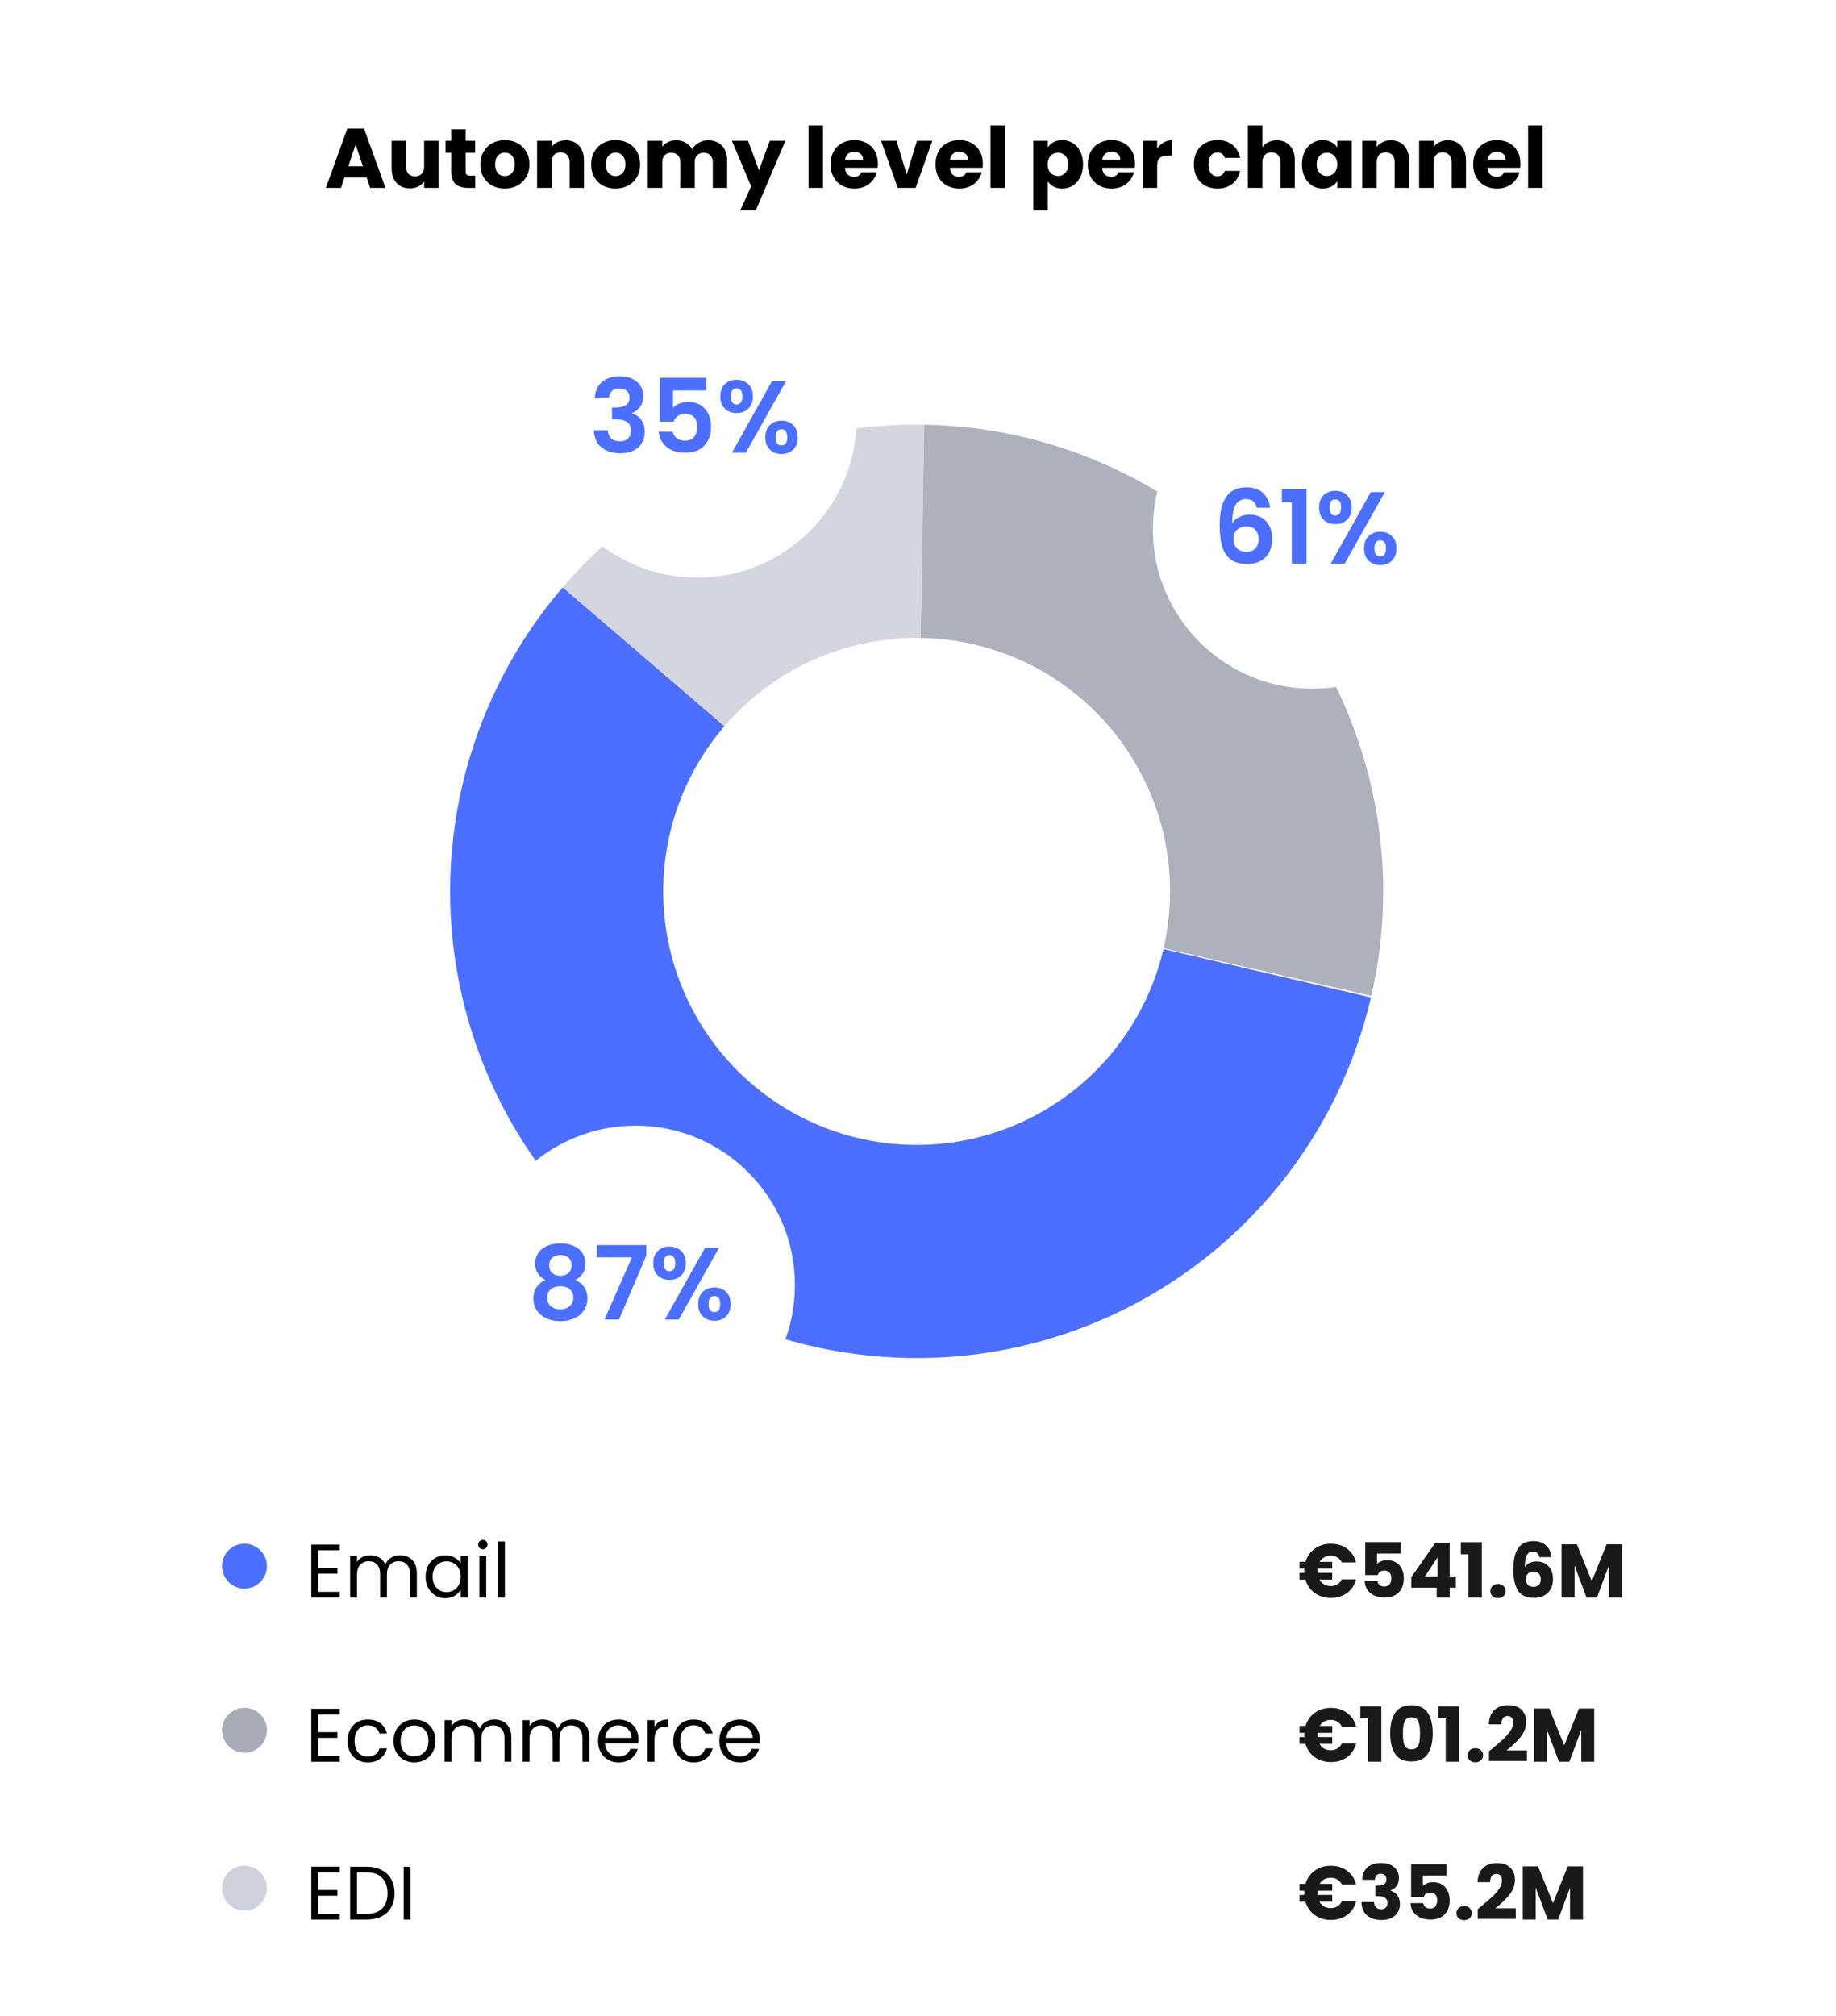 <svg width="215" height="236" viewBox="0 0 215 236" fill="none" xmlns="http://www.w3.org/2000/svg">
<g filter="url(#filter0_d_4608_8724)">
<path d="M160.588 112.577C162.412 104.642 162.438 96.399 160.666 88.452C158.894 80.505 155.368 73.055 150.346 66.645C145.324 60.236 138.933 55.031 131.641 51.41C124.348 47.788 116.338 45.843 108.197 45.716L107.807 70.668C112.229 70.737 116.58 71.794 120.542 73.761C124.503 75.728 127.975 78.556 130.703 82.038C133.431 85.519 135.346 89.566 136.309 93.883C137.272 98.2 137.257 102.678 136.267 106.989L160.588 112.577Z" fill="#ADB1BD"/>
</g>
<g filter="url(#filter1_d_4608_8724)">
<path d="M108.229 45.715C100.212 45.585 92.264 47.221 84.95 50.508C77.637 53.794 71.136 58.65 65.91 64.73L84.835 80.997C87.674 77.694 91.206 75.056 95.178 73.271C99.151 71.486 103.469 70.597 107.824 70.668L108.229 45.715Z" fill="#D3D6E0"/>
</g>
<g filter="url(#filter2_d_4608_8724)">
<path d="M65.891 64.754C60.498 71.036 56.603 78.462 54.5 86.47C52.398 94.478 52.143 102.86 53.755 110.981C55.368 119.103 58.805 126.751 63.807 133.349C68.81 139.947 75.246 145.322 82.631 149.067C90.015 152.812 98.154 154.83 106.433 154.968C114.711 155.106 122.913 153.36 130.418 149.863C137.923 146.366 144.535 141.209 149.754 134.781C154.974 128.353 158.664 120.824 160.546 112.76L136.244 107.088C135.221 111.468 133.217 115.558 130.381 119.05C127.546 122.542 123.955 125.343 119.878 127.243C115.801 129.143 111.345 130.091 106.848 130.016C102.351 129.941 97.93 128.845 93.919 126.81C89.907 124.776 86.411 121.856 83.694 118.272C80.976 114.688 79.109 110.533 78.233 106.122C77.358 101.71 77.496 97.157 78.638 92.807C79.78 88.456 81.896 84.422 84.826 81.01L65.891 64.754Z" fill="#4C6FFF"/>
</g>
<g filter="url(#filter3_d_4608_8724)">
<circle cx="81.663" cy="48.661" r="18.661" fill="white"/>
</g>
<g filter="url(#filter4_d_4608_8724)">
<circle cx="153.661" cy="61.66" r="18.661" fill="white"/>
</g>
<g filter="url(#filter5_d_4608_8724)">
<circle cx="74.426" cy="150.124" r="18.661" fill="white"/>
</g>
<path d="M63.866 149.831C63.066 149.415 62.666 148.771 62.666 147.899C62.666 147.467 62.774 147.075 62.99 146.723C63.214 146.363 63.546 146.079 63.986 145.871C64.434 145.655 64.978 145.547 65.618 145.547C66.258 145.547 66.798 145.655 67.238 145.871C67.686 146.079 68.018 146.363 68.234 146.723C68.458 147.075 68.57 147.467 68.57 147.899C68.57 148.339 68.462 148.727 68.246 149.063C68.03 149.391 67.742 149.647 67.382 149.831C67.822 150.023 68.166 150.303 68.414 150.671C68.662 151.039 68.786 151.475 68.786 151.979C68.786 152.523 68.646 152.999 68.366 153.407C68.094 153.807 67.718 154.115 67.238 154.331C66.758 154.547 66.218 154.655 65.618 154.655C65.018 154.655 64.478 154.547 63.998 154.331C63.526 154.115 63.15 153.807 62.87 153.407C62.598 152.999 62.462 152.523 62.462 151.979C62.462 151.475 62.586 151.039 62.834 150.671C63.082 150.295 63.426 150.015 63.866 149.831ZM66.938 148.139C66.938 147.747 66.818 147.443 66.578 147.227C66.346 147.011 66.026 146.903 65.618 146.903C65.218 146.903 64.898 147.011 64.658 147.227C64.426 147.443 64.31 147.751 64.31 148.151C64.31 148.511 64.43 148.799 64.67 149.015C64.918 149.231 65.234 149.339 65.618 149.339C66.002 149.339 66.318 149.231 66.566 149.015C66.814 148.791 66.938 148.499 66.938 148.139ZM65.618 150.563C65.162 150.563 64.79 150.679 64.502 150.911C64.222 151.143 64.082 151.475 64.082 151.907C64.082 152.307 64.218 152.635 64.49 152.891C64.77 153.139 65.146 153.263 65.618 153.263C66.09 153.263 66.462 153.135 66.734 152.879C67.006 152.623 67.142 152.299 67.142 151.907C67.142 151.483 67.002 151.155 66.722 150.923C66.442 150.683 66.074 150.563 65.618 150.563ZM75.681 146.987L72.489 154.463H70.785L74.001 147.179H69.897V145.739H75.681V146.987ZM76.495 147.863C76.495 147.255 76.671 146.779 77.023 146.435C77.383 146.091 77.843 145.919 78.403 145.919C78.963 145.919 79.419 146.091 79.771 146.435C80.131 146.779 80.311 147.255 80.311 147.863C80.311 148.479 80.131 148.959 79.771 149.303C79.419 149.647 78.963 149.819 78.403 149.819C77.843 149.819 77.383 149.647 77.023 149.303C76.671 148.959 76.495 148.479 76.495 147.863ZM84.199 146.063L79.483 154.463H77.851L82.555 146.063H84.199ZM78.391 146.927C77.951 146.927 77.731 147.239 77.731 147.863C77.731 148.495 77.951 148.811 78.391 148.811C78.607 148.811 78.775 148.735 78.895 148.583C79.015 148.423 79.075 148.183 79.075 147.863C79.075 147.239 78.847 146.927 78.391 146.927ZM81.763 152.651C81.763 152.035 81.939 151.559 82.291 151.223C82.651 150.879 83.111 150.707 83.671 150.707C84.231 150.707 84.683 150.879 85.027 151.223C85.379 151.559 85.555 152.035 85.555 152.651C85.555 153.267 85.379 153.747 85.027 154.091C84.683 154.435 84.231 154.607 83.671 154.607C83.103 154.607 82.643 154.435 82.291 154.091C81.939 153.747 81.763 153.267 81.763 152.651ZM83.659 151.715C83.203 151.715 82.975 152.027 82.975 152.651C82.975 153.283 83.203 153.599 83.659 153.599C84.107 153.599 84.331 153.283 84.331 152.651C84.331 152.027 84.107 151.715 83.659 151.715Z" fill="#4C6FFF"/>
<path d="M147.172 59.435C147.092 59.099 146.952 58.847 146.752 58.679C146.56 58.511 146.28 58.427 145.912 58.427C145.36 58.427 144.952 58.651 144.688 59.099C144.432 59.539 144.3 60.259 144.292 61.259C144.484 60.939 144.764 60.691 145.132 60.515C145.5 60.331 145.9 60.239 146.332 60.239C146.852 60.239 147.312 60.351 147.712 60.575C148.112 60.799 148.424 61.127 148.648 61.559C148.872 61.983 148.984 62.495 148.984 63.095C148.984 63.663 148.868 64.171 148.636 64.619C148.412 65.059 148.08 65.403 147.64 65.651C147.2 65.899 146.676 66.023 146.068 66.023C145.236 66.023 144.58 65.839 144.1 65.471C143.628 65.103 143.296 64.591 143.104 63.935C142.92 63.271 142.828 62.455 142.828 61.487C142.828 60.023 143.08 58.919 143.584 58.175C144.088 57.423 144.884 57.047 145.972 57.047C146.812 57.047 147.464 57.275 147.928 57.731C148.392 58.187 148.66 58.755 148.732 59.435H147.172ZM145.948 61.619C145.524 61.619 145.168 61.743 144.88 61.991C144.592 62.239 144.448 62.599 144.448 63.071C144.448 63.543 144.58 63.915 144.844 64.187C145.116 64.459 145.496 64.595 145.984 64.595C146.416 64.595 146.756 64.463 147.004 64.199C147.26 63.935 147.388 63.579 147.388 63.131C147.388 62.667 147.264 62.299 147.016 62.027C146.776 61.755 146.42 61.619 145.948 61.619ZM150.108 58.799V57.251H153V65.999H151.272V58.799H150.108ZM154.467 59.399C154.467 58.791 154.643 58.315 154.995 57.971C155.355 57.627 155.815 57.455 156.375 57.455C156.935 57.455 157.391 57.627 157.743 57.971C158.103 58.315 158.283 58.791 158.283 59.399C158.283 60.015 158.103 60.495 157.743 60.839C157.391 61.183 156.935 61.355 156.375 61.355C155.815 61.355 155.355 61.183 154.995 60.839C154.643 60.495 154.467 60.015 154.467 59.399ZM162.171 57.599L157.455 65.999H155.823L160.527 57.599H162.171ZM156.363 58.463C155.923 58.463 155.703 58.775 155.703 59.399C155.703 60.031 155.923 60.347 156.363 60.347C156.579 60.347 156.747 60.271 156.867 60.119C156.987 59.959 157.047 59.719 157.047 59.399C157.047 58.775 156.819 58.463 156.363 58.463ZM159.735 64.187C159.735 63.571 159.911 63.095 160.263 62.759C160.623 62.415 161.083 62.243 161.643 62.243C162.203 62.243 162.655 62.415 162.999 62.759C163.351 63.095 163.527 63.571 163.527 64.187C163.527 64.803 163.351 65.283 162.999 65.627C162.655 65.971 162.203 66.143 161.643 66.143C161.075 66.143 160.615 65.971 160.263 65.627C159.911 65.283 159.735 64.803 159.735 64.187ZM161.631 63.251C161.175 63.251 160.947 63.563 160.947 64.187C160.947 64.819 161.175 65.135 161.631 65.135C162.079 65.135 162.303 64.819 162.303 64.187C162.303 63.563 162.079 63.251 161.631 63.251Z" fill="#4C6FFF"/>
<path d="M69.662 46.556C69.702 45.756 69.982 45.14 70.502 44.708C71.03 44.268 71.722 44.048 72.578 44.048C73.162 44.048 73.662 44.152 74.078 44.36C74.494 44.56 74.806 44.836 75.014 45.188C75.23 45.532 75.338 45.924 75.338 46.364C75.338 46.868 75.206 47.296 74.942 47.648C74.686 47.992 74.378 48.224 74.018 48.344V48.392C74.482 48.536 74.842 48.792 75.098 49.16C75.362 49.528 75.494 50 75.494 50.576C75.494 51.056 75.382 51.484 75.158 51.86C74.942 52.236 74.618 52.532 74.186 52.748C73.762 52.956 73.25 53.06 72.65 53.06C71.746 53.06 71.01 52.832 70.442 52.376C69.874 51.92 69.574 51.248 69.542 50.36H71.174C71.19 50.752 71.322 51.068 71.57 51.308C71.826 51.54 72.174 51.656 72.614 51.656C73.022 51.656 73.334 51.544 73.55 51.32C73.774 51.088 73.886 50.792 73.886 50.432C73.886 49.952 73.734 49.608 73.43 49.4C73.126 49.192 72.654 49.088 72.014 49.088H71.666V47.708H72.014C73.15 47.708 73.718 47.328 73.718 46.568C73.718 46.224 73.614 45.956 73.406 45.764C73.206 45.572 72.914 45.476 72.53 45.476C72.154 45.476 71.862 45.58 71.654 45.788C71.454 45.988 71.338 46.244 71.306 46.556H69.662ZM82.701 45.704H78.814V47.756C78.981 47.548 79.222 47.38 79.534 47.252C79.846 47.116 80.177 47.048 80.529 47.048C81.169 47.048 81.694 47.188 82.102 47.468C82.51 47.748 82.805 48.108 82.99 48.548C83.174 48.98 83.266 49.444 83.266 49.94C83.266 50.86 83.001 51.6 82.474 52.16C81.954 52.72 81.21 53 80.242 53C79.329 53 78.602 52.772 78.058 52.316C77.513 51.86 77.206 51.264 77.133 50.528H78.766C78.838 50.848 78.998 51.104 79.246 51.296C79.501 51.488 79.826 51.584 80.218 51.584C80.689 51.584 81.046 51.436 81.285 51.14C81.525 50.844 81.645 50.452 81.645 49.964C81.645 49.468 81.522 49.092 81.273 48.836C81.034 48.572 80.677 48.44 80.206 48.44C79.87 48.44 79.59 48.524 79.365 48.692C79.141 48.86 78.981 49.084 78.885 49.364H77.278V44.228H82.701V45.704ZM84.352 46.4C84.352 45.792 84.528 45.316 84.88 44.972C85.24 44.628 85.7 44.456 86.26 44.456C86.82 44.456 87.276 44.628 87.628 44.972C87.988 45.316 88.168 45.792 88.168 46.4C88.168 47.016 87.988 47.496 87.628 47.84C87.276 48.184 86.82 48.356 86.26 48.356C85.7 48.356 85.24 48.184 84.88 47.84C84.528 47.496 84.352 47.016 84.352 46.4ZM92.056 44.6L87.34 53H85.708L90.412 44.6H92.056ZM86.248 45.464C85.808 45.464 85.588 45.776 85.588 46.4C85.588 47.032 85.808 47.348 86.248 47.348C86.464 47.348 86.632 47.272 86.752 47.12C86.872 46.96 86.932 46.72 86.932 46.4C86.932 45.776 86.704 45.464 86.248 45.464ZM89.62 51.188C89.62 50.572 89.796 50.096 90.148 49.76C90.508 49.416 90.968 49.244 91.528 49.244C92.088 49.244 92.54 49.416 92.884 49.76C93.236 50.096 93.412 50.572 93.412 51.188C93.412 51.804 93.236 52.284 92.884 52.628C92.54 52.972 92.088 53.144 91.528 53.144C90.96 53.144 90.5 52.972 90.148 52.628C89.796 52.284 89.62 51.804 89.62 51.188ZM91.516 50.252C91.06 50.252 90.832 50.564 90.832 51.188C90.832 51.82 91.06 52.136 91.516 52.136C91.964 52.136 92.188 51.82 92.188 51.188C92.188 50.564 91.964 50.252 91.516 50.252Z" fill="#4C6FFF"/>
<path d="M42.937 20.773H40.345L39.929 22H38.158L40.671 15.055H42.63L45.143 22H43.353L42.937 20.773ZM42.502 19.467L41.641 16.924L40.79 19.467H42.502ZM51.36 16.479V22H49.668V21.248C49.496 21.492 49.262 21.69 48.965 21.842C48.675 21.987 48.352 22.059 47.996 22.059C47.574 22.059 47.201 21.967 46.878 21.782C46.555 21.591 46.304 21.317 46.126 20.961C45.948 20.605 45.859 20.186 45.859 19.705V16.479H47.541V19.477C47.541 19.846 47.636 20.133 47.828 20.338C48.019 20.542 48.276 20.645 48.599 20.645C48.929 20.645 49.19 20.542 49.381 20.338C49.572 20.133 49.668 19.846 49.668 19.477V16.479H51.36ZM55.652 20.565V22H54.791C54.178 22 53.7 21.852 53.357 21.555C53.014 21.251 52.842 20.76 52.842 20.081V17.884H52.169V16.479H52.842V15.134H54.534V16.479H55.642V17.884H54.534V20.1C54.534 20.265 54.574 20.384 54.653 20.457C54.732 20.529 54.864 20.565 55.048 20.565H55.652ZM59.107 22.079C58.566 22.079 58.078 21.964 57.643 21.733C57.214 21.502 56.875 21.172 56.624 20.744C56.38 20.315 56.258 19.814 56.258 19.24C56.258 18.672 56.383 18.174 56.634 17.746C56.885 17.31 57.228 16.977 57.663 16.746C58.098 16.515 58.586 16.4 59.127 16.4C59.668 16.4 60.156 16.515 60.592 16.746C61.027 16.977 61.37 17.31 61.62 17.746C61.871 18.174 61.996 18.672 61.996 19.24C61.996 19.807 61.868 20.308 61.611 20.744C61.36 21.172 61.014 21.502 60.572 21.733C60.136 21.964 59.648 22.079 59.107 22.079ZM59.107 20.615C59.431 20.615 59.704 20.496 59.929 20.259C60.159 20.021 60.275 19.681 60.275 19.24C60.275 18.798 60.163 18.458 59.938 18.221C59.721 17.983 59.45 17.864 59.127 17.864C58.797 17.864 58.524 17.983 58.306 18.221C58.088 18.451 57.98 18.791 57.98 19.24C57.98 19.681 58.085 20.021 58.296 20.259C58.514 20.496 58.784 20.615 59.107 20.615ZM66.258 16.42C66.904 16.42 67.419 16.631 67.801 17.053C68.191 17.469 68.385 18.043 68.385 18.775V22H66.703V19.002C66.703 18.633 66.607 18.346 66.416 18.141C66.225 17.937 65.968 17.835 65.644 17.835C65.321 17.835 65.064 17.937 64.873 18.141C64.681 18.346 64.586 18.633 64.586 19.002V22H62.894V16.479H64.586V17.211C64.757 16.967 64.988 16.776 65.278 16.637C65.569 16.492 65.895 16.42 66.258 16.42ZM72.074 22.079C71.533 22.079 71.045 21.964 70.609 21.733C70.181 21.502 69.841 21.172 69.59 20.744C69.346 20.315 69.224 19.814 69.224 19.24C69.224 18.672 69.35 18.174 69.6 17.746C69.851 17.31 70.194 16.977 70.629 16.746C71.065 16.515 71.553 16.4 72.094 16.4C72.634 16.4 73.123 16.515 73.558 16.746C73.993 16.977 74.336 17.31 74.587 17.746C74.837 18.174 74.963 18.672 74.963 19.24C74.963 19.807 74.834 20.308 74.577 20.744C74.326 21.172 73.98 21.502 73.538 21.733C73.103 21.964 72.615 22.079 72.074 22.079ZM72.074 20.615C72.397 20.615 72.671 20.496 72.895 20.259C73.126 20.021 73.241 19.681 73.241 19.24C73.241 18.798 73.129 18.458 72.905 18.221C72.687 17.983 72.417 17.864 72.094 17.864C71.764 17.864 71.49 17.983 71.272 18.221C71.055 18.451 70.946 18.791 70.946 19.24C70.946 19.681 71.051 20.021 71.263 20.259C71.48 20.496 71.751 20.615 72.074 20.615ZM82.905 16.42C83.591 16.42 84.135 16.628 84.537 17.043C84.946 17.459 85.151 18.036 85.151 18.775V22H83.469V19.002C83.469 18.646 83.373 18.372 83.182 18.181C82.997 17.983 82.74 17.884 82.41 17.884C82.08 17.884 81.82 17.983 81.628 18.181C81.444 18.372 81.351 18.646 81.351 19.002V22H79.669V19.002C79.669 18.646 79.574 18.372 79.382 18.181C79.198 17.983 78.941 17.884 78.611 17.884C78.281 17.884 78.02 17.983 77.829 18.181C77.644 18.372 77.552 18.646 77.552 19.002V22H75.86V16.479H77.552V17.172C77.724 16.941 77.948 16.76 78.225 16.628C78.502 16.489 78.815 16.42 79.165 16.42C79.58 16.42 79.95 16.509 80.273 16.687C80.603 16.865 80.86 17.119 81.045 17.449C81.236 17.145 81.496 16.898 81.826 16.707C82.156 16.515 82.516 16.42 82.905 16.42ZM91.973 16.479L88.51 24.622H86.69L87.957 21.812L85.711 16.479H87.6L88.877 19.932L90.143 16.479H91.973ZM96.374 14.678V22H94.682V14.678H96.374ZM102.804 19.151C102.804 19.309 102.794 19.474 102.774 19.645H98.945C98.972 19.988 99.081 20.252 99.272 20.437C99.47 20.615 99.71 20.704 99.994 20.704C100.416 20.704 100.71 20.526 100.875 20.17H102.675C102.583 20.532 102.415 20.859 102.171 21.149C101.933 21.439 101.633 21.667 101.27 21.832C100.908 21.997 100.502 22.079 100.053 22.079C99.513 22.079 99.031 21.964 98.609 21.733C98.187 21.502 97.857 21.172 97.62 20.744C97.382 20.315 97.263 19.814 97.263 19.24C97.263 18.666 97.379 18.165 97.61 17.736C97.847 17.307 98.177 16.977 98.599 16.746C99.021 16.515 99.506 16.4 100.053 16.4C100.588 16.4 101.063 16.512 101.478 16.736C101.894 16.961 102.217 17.281 102.448 17.696C102.685 18.112 102.804 18.596 102.804 19.151ZM101.072 18.705C101.072 18.415 100.974 18.184 100.776 18.013C100.578 17.841 100.33 17.756 100.034 17.756C99.75 17.756 99.509 17.838 99.311 18.003C99.12 18.168 99.001 18.402 98.955 18.705H101.072ZM106.18 20.417L107.377 16.479H109.178L107.219 22H105.131L103.172 16.479H104.983L106.18 20.417ZM115.094 19.151C115.094 19.309 115.084 19.474 115.064 19.645H111.235C111.262 19.988 111.371 20.252 111.562 20.437C111.76 20.615 112 20.704 112.284 20.704C112.706 20.704 113 20.526 113.165 20.17H114.965C114.873 20.532 114.705 20.859 114.461 21.149C114.223 21.439 113.923 21.667 113.56 21.832C113.198 21.997 112.792 22.079 112.343 22.079C111.803 22.079 111.321 21.964 110.899 21.733C110.477 21.502 110.147 21.172 109.91 20.744C109.672 20.315 109.553 19.814 109.553 19.24C109.553 18.666 109.669 18.165 109.9 17.736C110.137 17.307 110.467 16.977 110.889 16.746C111.311 16.515 111.796 16.4 112.343 16.4C112.878 16.4 113.353 16.512 113.768 16.736C114.184 16.961 114.507 17.281 114.738 17.696C114.975 18.112 115.094 18.596 115.094 19.151ZM113.363 18.705C113.363 18.415 113.264 18.184 113.066 18.013C112.868 17.841 112.62 17.756 112.324 17.756C112.04 17.756 111.799 17.838 111.601 18.003C111.41 18.168 111.291 18.402 111.245 18.705H113.363ZM117.678 14.678V22H115.986V14.678H117.678ZM122.693 17.261C122.858 17.004 123.085 16.796 123.376 16.637C123.666 16.479 124.005 16.4 124.395 16.4C124.85 16.4 125.262 16.515 125.631 16.746C126.001 16.977 126.291 17.307 126.502 17.736C126.72 18.165 126.829 18.663 126.829 19.23C126.829 19.797 126.72 20.298 126.502 20.734C126.291 21.162 126.001 21.495 125.631 21.733C125.262 21.964 124.85 22.079 124.395 22.079C124.012 22.079 123.672 22 123.376 21.842C123.085 21.683 122.858 21.479 122.693 21.228V24.632H121.001V16.479H122.693V17.261ZM125.107 19.23C125.107 18.808 124.988 18.478 124.751 18.24C124.52 17.996 124.233 17.874 123.89 17.874C123.554 17.874 123.267 17.996 123.029 18.24C122.798 18.484 122.683 18.817 122.683 19.24C122.683 19.662 122.798 19.995 123.029 20.239C123.267 20.483 123.554 20.605 123.89 20.605C124.226 20.605 124.513 20.483 124.751 20.239C124.988 19.988 125.107 19.652 125.107 19.23ZM132.92 19.151C132.92 19.309 132.91 19.474 132.891 19.645H129.062C129.088 19.988 129.197 20.252 129.388 20.437C129.586 20.615 129.827 20.704 130.11 20.704C130.533 20.704 130.826 20.526 130.991 20.17H132.792C132.699 20.532 132.531 20.859 132.287 21.149C132.05 21.439 131.75 21.667 131.387 21.832C131.024 21.997 130.618 22.079 130.17 22.079C129.629 22.079 129.147 21.964 128.725 21.733C128.303 21.502 127.973 21.172 127.736 20.744C127.498 20.315 127.38 19.814 127.38 19.24C127.38 18.666 127.495 18.165 127.726 17.736C127.963 17.307 128.293 16.977 128.715 16.746C129.138 16.515 129.622 16.4 130.17 16.4C130.704 16.4 131.179 16.512 131.595 16.736C132.01 16.961 132.333 17.281 132.564 17.696C132.802 18.112 132.92 18.596 132.92 19.151ZM131.189 18.705C131.189 18.415 131.09 18.184 130.892 18.013C130.694 17.841 130.447 17.756 130.15 17.756C129.866 17.756 129.626 17.838 129.428 18.003C129.236 18.168 129.118 18.402 129.072 18.705H131.189ZM135.505 17.399C135.703 17.096 135.95 16.858 136.247 16.687C136.544 16.509 136.873 16.42 137.236 16.42V18.211H136.771C136.349 18.211 136.032 18.303 135.821 18.488C135.61 18.666 135.505 18.982 135.505 19.438V22H133.813V16.479H135.505V17.399ZM139.805 19.24C139.805 18.666 139.92 18.165 140.151 17.736C140.389 17.307 140.715 16.977 141.131 16.746C141.553 16.515 142.034 16.4 142.575 16.4C143.268 16.4 143.845 16.581 144.307 16.944C144.775 17.307 145.082 17.818 145.227 18.478H143.426C143.274 18.056 142.981 17.845 142.546 17.845C142.236 17.845 141.988 17.967 141.804 18.211C141.619 18.448 141.527 18.791 141.527 19.24C141.527 19.688 141.619 20.034 141.804 20.279C141.988 20.516 142.236 20.635 142.546 20.635C142.981 20.635 143.274 20.424 143.426 20.001H145.227C145.082 20.648 144.775 21.156 144.307 21.525C143.838 21.895 143.261 22.079 142.575 22.079C142.034 22.079 141.553 21.964 141.131 21.733C140.715 21.502 140.389 21.172 140.151 20.744C139.92 20.315 139.805 19.814 139.805 19.24ZM149.525 16.42C150.159 16.42 150.667 16.631 151.049 17.053C151.432 17.469 151.623 18.043 151.623 18.775V22H149.941V19.002C149.941 18.633 149.845 18.346 149.654 18.141C149.463 17.937 149.206 17.835 148.882 17.835C148.559 17.835 148.302 17.937 148.111 18.141C147.919 18.346 147.824 18.633 147.824 19.002V22H146.132V14.678H147.824V17.221C147.995 16.977 148.229 16.783 148.526 16.637C148.823 16.492 149.156 16.42 149.525 16.42ZM152.462 19.23C152.462 18.663 152.568 18.165 152.779 17.736C152.996 17.307 153.29 16.977 153.659 16.746C154.029 16.515 154.441 16.4 154.896 16.4C155.285 16.4 155.625 16.479 155.915 16.637C156.212 16.796 156.44 17.004 156.598 17.261V16.479H158.29V22H156.598V21.218C156.433 21.476 156.202 21.683 155.905 21.842C155.615 22 155.275 22.079 154.886 22.079C154.438 22.079 154.029 21.964 153.659 21.733C153.29 21.495 152.996 21.162 152.779 20.734C152.568 20.298 152.462 19.797 152.462 19.23ZM156.598 19.24C156.598 18.817 156.479 18.484 156.242 18.24C156.011 17.996 155.727 17.874 155.391 17.874C155.054 17.874 154.767 17.996 154.53 18.24C154.299 18.478 154.184 18.808 154.184 19.23C154.184 19.652 154.299 19.988 154.53 20.239C154.767 20.483 155.054 20.605 155.391 20.605C155.727 20.605 156.011 20.483 156.242 20.239C156.479 19.995 156.598 19.662 156.598 19.24ZM162.878 16.42C163.524 16.42 164.038 16.631 164.421 17.053C164.81 17.469 165.005 18.043 165.005 18.775V22H163.323V19.002C163.323 18.633 163.227 18.346 163.036 18.141C162.845 17.937 162.587 17.835 162.264 17.835C161.941 17.835 161.684 17.937 161.492 18.141C161.301 18.346 161.206 18.633 161.206 19.002V22H159.514V16.479H161.206V17.211C161.377 16.967 161.608 16.776 161.898 16.637C162.188 16.492 162.515 16.42 162.878 16.42ZM169.544 16.42C170.191 16.42 170.705 16.631 171.088 17.053C171.477 17.469 171.672 18.043 171.672 18.775V22H169.99V19.002C169.99 18.633 169.894 18.346 169.703 18.141C169.511 17.937 169.254 17.835 168.931 17.835C168.608 17.835 168.35 17.937 168.159 18.141C167.968 18.346 167.872 18.633 167.872 19.002V22H166.18V16.479H167.872V17.211C168.044 16.967 168.275 16.776 168.565 16.637C168.855 16.492 169.182 16.42 169.544 16.42ZM178.051 19.151C178.051 19.309 178.041 19.474 178.022 19.645H174.193C174.219 19.988 174.328 20.252 174.519 20.437C174.717 20.615 174.958 20.704 175.241 20.704C175.664 20.704 175.957 20.526 176.122 20.17H177.923C177.83 20.532 177.662 20.859 177.418 21.149C177.181 21.439 176.881 21.667 176.518 21.832C176.155 21.997 175.749 22.079 175.301 22.079C174.76 22.079 174.278 21.964 173.856 21.733C173.434 21.502 173.104 21.172 172.867 20.744C172.63 20.315 172.511 19.814 172.511 19.24C172.511 18.666 172.626 18.165 172.857 17.736C173.095 17.307 173.424 16.977 173.846 16.746C174.269 16.515 174.753 16.4 175.301 16.4C175.835 16.4 176.31 16.512 176.726 16.736C177.141 16.961 177.464 17.281 177.695 17.696C177.933 18.112 178.051 18.596 178.051 19.151ZM176.32 18.705C176.32 18.415 176.221 18.184 176.023 18.013C175.825 17.841 175.578 17.756 175.281 17.756C174.997 17.756 174.757 17.838 174.559 18.003C174.368 18.168 174.249 18.402 174.203 18.705H176.32ZM180.636 14.678V22H178.944V14.678H180.636Z" fill="black"/>
<path d="M37.26 200.691V202.758H39.513V203.423H37.26V205.552H39.779V206.217H36.453V200.026H39.779V200.691H37.26ZM40.698 203.778C40.698 203.275 40.799 202.837 41 202.465C41.201 202.087 41.479 201.794 41.834 201.587C42.194 201.38 42.605 201.276 43.066 201.276C43.664 201.276 44.154 201.421 44.539 201.711C44.929 202.001 45.186 202.403 45.31 202.917H44.441C44.358 202.622 44.196 202.388 43.953 202.217C43.717 202.045 43.421 201.959 43.066 201.959C42.605 201.959 42.233 202.119 41.949 202.438C41.665 202.752 41.523 203.198 41.523 203.778C41.523 204.363 41.665 204.815 41.949 205.135C42.233 205.454 42.605 205.614 43.066 205.614C43.421 205.614 43.717 205.531 43.953 205.365C44.19 205.2 44.353 204.963 44.441 204.656H45.31C45.18 205.152 44.92 205.552 44.53 205.853C44.14 206.149 43.652 206.297 43.066 206.297C42.605 206.297 42.194 206.193 41.834 205.986C41.479 205.779 41.201 205.487 41 205.108C40.799 204.73 40.698 204.286 40.698 203.778ZM48.507 206.297C48.052 206.297 47.638 206.193 47.266 205.986C46.899 205.779 46.609 205.487 46.396 205.108C46.189 204.724 46.086 204.28 46.086 203.778C46.086 203.281 46.192 202.843 46.405 202.465C46.624 202.081 46.92 201.788 47.292 201.587C47.665 201.38 48.081 201.276 48.543 201.276C49.004 201.276 49.421 201.38 49.793 201.587C50.166 201.788 50.459 202.078 50.671 202.456C50.89 202.835 51 203.275 51 203.778C51 204.28 50.887 204.724 50.663 205.108C50.444 205.487 50.145 205.779 49.767 205.986C49.388 206.193 48.968 206.297 48.507 206.297ZM48.507 205.587C48.797 205.587 49.069 205.519 49.323 205.383C49.578 205.247 49.782 205.043 49.935 204.771C50.095 204.499 50.175 204.168 50.175 203.778C50.175 203.387 50.098 203.056 49.944 202.784C49.79 202.512 49.589 202.311 49.341 202.181C49.093 202.045 48.824 201.977 48.534 201.977C48.238 201.977 47.966 202.045 47.718 202.181C47.475 202.311 47.28 202.512 47.133 202.784C46.985 203.056 46.911 203.387 46.911 203.778C46.911 204.174 46.982 204.508 47.124 204.78C47.271 205.052 47.467 205.256 47.709 205.392C47.951 205.522 48.218 205.587 48.507 205.587ZM57.906 201.268C58.284 201.268 58.621 201.347 58.917 201.507C59.213 201.661 59.446 201.894 59.618 202.208C59.789 202.521 59.875 202.903 59.875 203.352V206.217H59.077V203.467C59.077 202.982 58.956 202.613 58.713 202.359C58.477 202.098 58.154 201.968 57.746 201.968C57.326 201.968 56.992 202.104 56.744 202.376C56.496 202.642 56.371 203.03 56.371 203.538V206.217H55.573V203.467C55.573 202.982 55.452 202.613 55.209 202.359C54.973 202.098 54.651 201.968 54.243 201.968C53.823 201.968 53.489 202.104 53.24 202.376C52.992 202.642 52.868 203.03 52.868 203.538V206.217H52.061V201.356H52.868V202.057C53.028 201.803 53.24 201.608 53.507 201.472C53.779 201.336 54.077 201.268 54.402 201.268C54.81 201.268 55.171 201.359 55.484 201.543C55.798 201.726 56.032 201.995 56.185 202.35C56.321 202.007 56.546 201.741 56.859 201.551C57.173 201.362 57.522 201.268 57.906 201.268ZM67.044 201.268C67.422 201.268 67.759 201.347 68.055 201.507C68.351 201.661 68.584 201.894 68.756 202.208C68.927 202.521 69.013 202.903 69.013 203.352V206.217H68.215V203.467C68.215 202.982 68.094 202.613 67.851 202.359C67.615 202.098 67.292 201.968 66.884 201.968C66.465 201.968 66.13 202.104 65.882 202.376C65.634 202.642 65.51 203.03 65.51 203.538V206.217H64.711V203.467C64.711 202.982 64.59 202.613 64.348 202.359C64.111 202.098 63.789 201.968 63.381 201.968C62.961 201.968 62.627 202.104 62.379 202.376C62.13 202.642 62.006 203.03 62.006 203.538V206.217H61.199V201.356H62.006V202.057C62.166 201.803 62.379 201.608 62.645 201.472C62.917 201.336 63.215 201.268 63.541 201.268C63.949 201.268 64.309 201.359 64.623 201.543C64.936 201.726 65.169 201.995 65.323 202.35C65.459 202.007 65.684 201.741 65.997 201.551C66.311 201.362 66.66 201.268 67.044 201.268ZM74.772 203.6C74.772 203.754 74.763 203.917 74.745 204.088H70.86C70.89 204.567 71.052 204.943 71.348 205.215C71.65 205.481 72.013 205.614 72.439 205.614C72.788 205.614 73.078 205.534 73.308 205.374C73.545 205.209 73.71 204.99 73.805 204.718H74.674C74.544 205.185 74.284 205.566 73.894 205.862C73.503 206.152 73.019 206.297 72.439 206.297C71.978 206.297 71.564 206.193 71.197 205.986C70.837 205.779 70.553 205.487 70.346 205.108C70.139 204.724 70.035 204.28 70.035 203.778C70.035 203.275 70.136 202.835 70.337 202.456C70.538 202.078 70.819 201.788 71.18 201.587C71.546 201.38 71.966 201.276 72.439 201.276C72.9 201.276 73.308 201.377 73.663 201.578C74.018 201.779 74.29 202.057 74.479 202.412C74.674 202.761 74.772 203.157 74.772 203.6ZM73.938 203.432C73.938 203.124 73.87 202.861 73.734 202.642C73.598 202.418 73.412 202.249 73.175 202.137C72.945 202.019 72.687 201.959 72.404 201.959C71.996 201.959 71.647 202.089 71.357 202.35C71.073 202.61 70.911 202.971 70.869 203.432H73.938ZM76.644 202.146C76.786 201.868 76.987 201.652 77.247 201.498C77.513 201.344 77.836 201.268 78.214 201.268V202.101H78.001C77.097 202.101 76.644 202.592 76.644 203.574V206.217H75.837V201.356H76.644V202.146ZM78.844 203.778C78.844 203.275 78.945 202.837 79.146 202.465C79.347 202.087 79.625 201.794 79.98 201.587C80.34 201.38 80.751 201.276 81.213 201.276C81.81 201.276 82.3 201.421 82.685 201.711C83.075 202.001 83.332 202.403 83.457 202.917H82.587C82.504 202.622 82.342 202.388 82.1 202.217C81.863 202.045 81.567 201.959 81.213 201.959C80.751 201.959 80.379 202.119 80.095 202.438C79.811 202.752 79.669 203.198 79.669 203.778C79.669 204.363 79.811 204.815 80.095 205.135C80.379 205.454 80.751 205.614 81.213 205.614C81.567 205.614 81.863 205.531 82.1 205.365C82.336 205.2 82.499 204.963 82.587 204.656H83.457C83.326 205.152 83.066 205.552 82.676 205.853C82.286 206.149 81.798 206.297 81.213 206.297C80.751 206.297 80.34 206.193 79.98 205.986C79.625 205.779 79.347 205.487 79.146 205.108C78.945 204.73 78.844 204.286 78.844 203.778ZM88.968 203.6C88.968 203.754 88.959 203.917 88.942 204.088H85.057C85.086 204.567 85.249 204.943 85.545 205.215C85.846 205.481 86.21 205.614 86.636 205.614C86.984 205.614 87.274 205.534 87.505 205.374C87.741 205.209 87.907 204.99 88.001 204.718H88.871C88.741 205.185 88.481 205.566 88.09 205.862C87.7 206.152 87.215 206.297 86.636 206.297C86.174 206.297 85.76 206.193 85.394 205.986C85.033 205.779 84.749 205.487 84.542 205.108C84.335 204.724 84.232 204.28 84.232 203.778C84.232 203.275 84.332 202.835 84.534 202.456C84.734 202.078 85.015 201.788 85.376 201.587C85.743 201.38 86.162 201.276 86.636 201.276C87.097 201.276 87.505 201.377 87.86 201.578C88.214 201.779 88.486 202.057 88.676 202.412C88.871 202.761 88.968 203.157 88.968 203.6ZM88.135 203.432C88.135 203.124 88.067 202.861 87.93 202.642C87.794 202.418 87.608 202.249 87.372 202.137C87.141 202.019 86.884 201.959 86.6 201.959C86.192 201.959 85.843 202.089 85.553 202.35C85.27 202.61 85.107 202.971 85.066 203.432H88.135Z" fill="black"/>
<path opacity="0.9" d="M155.832 204.877C156.121 204.877 156.379 204.809 156.603 204.673C156.828 204.537 157.005 204.342 157.135 204.088H158.803C158.626 204.762 158.274 205.294 157.747 205.685C157.221 206.069 156.589 206.261 155.849 206.261C155.116 206.261 154.483 206.069 153.951 205.685C153.425 205.3 153.064 204.78 152.869 204.124H152.177V203.334H152.736C152.73 203.281 152.727 203.201 152.727 203.095C152.727 202.982 152.73 202.897 152.736 202.837H152.177V202.039H152.878C153.073 201.389 153.434 200.874 153.96 200.496C154.492 200.112 155.122 199.919 155.849 199.919C156.589 199.919 157.221 200.115 157.747 200.505C158.274 200.895 158.626 201.427 158.803 202.101H157.135C157.005 201.847 156.828 201.655 156.603 201.525C156.379 201.389 156.121 201.321 155.832 201.321C155.548 201.321 155.294 201.383 155.069 201.507C154.844 201.631 154.664 201.809 154.528 202.039H156.009V202.837H154.279C154.274 202.891 154.271 202.976 154.271 203.095C154.271 203.201 154.274 203.281 154.279 203.334H156.009V204.124H154.51C154.646 204.366 154.826 204.552 155.051 204.682C155.282 204.812 155.542 204.877 155.832 204.877ZM159.299 201.152V199.742H161.756V206.217H160.177V201.152H159.299ZM162.793 202.891C162.793 201.874 162.988 201.072 163.379 200.487C163.775 199.902 164.41 199.609 165.285 199.609C166.161 199.609 166.793 199.902 167.184 200.487C167.58 201.072 167.778 201.874 167.778 202.891C167.778 203.92 167.58 204.727 167.184 205.312C166.793 205.897 166.161 206.19 165.285 206.19C164.41 206.19 163.775 205.897 163.379 205.312C162.988 204.727 162.793 203.92 162.793 202.891ZM166.288 202.891C166.288 202.293 166.223 201.835 166.093 201.516C165.963 201.191 165.693 201.028 165.285 201.028C164.877 201.028 164.608 201.191 164.478 201.516C164.348 201.835 164.283 202.293 164.283 202.891C164.283 203.293 164.307 203.627 164.354 203.893C164.401 204.153 164.496 204.366 164.638 204.532C164.786 204.691 165.002 204.771 165.285 204.771C165.569 204.771 165.782 204.691 165.924 204.532C166.072 204.366 166.169 204.153 166.217 203.893C166.264 203.627 166.288 203.293 166.288 202.891ZM168.42 201.152V199.742H170.876V206.217H169.298V201.152H168.42ZM172.774 206.288C172.508 206.288 172.289 206.211 172.118 206.057C171.952 205.897 171.87 205.702 171.87 205.472C171.87 205.235 171.952 205.037 172.118 204.877C172.289 204.718 172.508 204.638 172.774 204.638C173.034 204.638 173.247 204.718 173.413 204.877C173.584 205.037 173.67 205.235 173.67 205.472C173.67 205.702 173.584 205.897 173.413 206.057C173.247 206.211 173.034 206.288 172.774 206.288ZM174.364 205.002C174.565 204.842 174.657 204.768 174.639 204.78C175.218 204.301 175.674 203.908 176.005 203.6C176.342 203.293 176.626 202.971 176.856 202.633C177.087 202.296 177.202 201.968 177.202 201.649C177.202 201.407 177.146 201.217 177.034 201.081C176.921 200.945 176.753 200.877 176.528 200.877C176.303 200.877 176.126 200.963 175.996 201.135C175.872 201.3 175.81 201.537 175.81 201.844H174.346C174.358 201.341 174.464 200.922 174.665 200.585C174.872 200.248 175.141 199.999 175.473 199.84C175.81 199.68 176.182 199.6 176.59 199.6C177.294 199.6 177.823 199.78 178.178 200.141C178.539 200.502 178.719 200.972 178.719 201.551C178.719 202.184 178.503 202.772 178.071 203.316C177.64 203.855 177.09 204.381 176.422 204.895H178.816V206.128H174.364V205.002ZM186.686 199.99V206.217H185.17V202.483L183.777 206.217H182.553L181.152 202.474V206.217H179.635V199.99H181.427L183.174 204.301L184.904 199.99H186.686Z" fill="black"/>
<path opacity="0.9" d="M155.832 185.661C156.121 185.661 156.379 185.593 156.603 185.457C156.828 185.321 157.005 185.126 157.135 184.871H158.803C158.626 185.545 158.274 186.078 157.747 186.468C157.221 186.852 156.589 187.044 155.849 187.044C155.116 187.044 154.483 186.852 153.951 186.468C153.425 186.083 153.064 185.563 152.869 184.907H152.177V184.117H152.736C152.73 184.064 152.727 183.984 152.727 183.878C152.727 183.766 152.73 183.68 152.736 183.621H152.177V182.822H152.878C153.073 182.172 153.434 181.658 153.96 181.279C154.492 180.895 155.122 180.703 155.849 180.703C156.589 180.703 157.221 180.898 157.747 181.288C158.274 181.678 158.626 182.21 158.803 182.885H157.135C157.005 182.63 156.828 182.438 156.603 182.308C156.379 182.172 156.121 182.104 155.832 182.104C155.548 182.104 155.294 182.166 155.069 182.29C154.844 182.414 154.664 182.592 154.528 182.822H156.009V183.621H154.279C154.274 183.674 154.271 183.76 154.271 183.878C154.271 183.984 154.274 184.064 154.279 184.117H156.009V184.907H154.51C154.646 185.149 154.826 185.335 155.051 185.466C155.282 185.596 155.542 185.661 155.832 185.661ZM164.017 181.847H161.25V183.071C161.368 182.941 161.534 182.834 161.747 182.751C161.96 182.669 162.19 182.627 162.439 182.627C162.882 182.627 163.249 182.728 163.538 182.929C163.834 183.13 164.05 183.39 164.186 183.709C164.322 184.029 164.39 184.375 164.39 184.747C164.39 185.439 164.195 185.989 163.804 186.397C163.414 186.799 162.864 187 162.155 187C161.682 187 161.271 186.92 160.922 186.761C160.573 186.595 160.304 186.367 160.115 186.078C159.926 185.788 159.822 185.454 159.804 185.075H161.286C161.321 185.259 161.407 185.412 161.543 185.537C161.679 185.655 161.865 185.714 162.102 185.714C162.379 185.714 162.586 185.625 162.722 185.448C162.858 185.27 162.926 185.034 162.926 184.738C162.926 184.449 162.855 184.227 162.714 184.073C162.572 183.919 162.365 183.842 162.093 183.842C161.892 183.842 161.726 183.893 161.596 183.993C161.466 184.088 161.38 184.215 161.339 184.375H159.875V180.516H164.017V181.847ZM165.263 185.847V184.623L168.065 180.614H169.759V184.534H170.487V185.847H169.759V187H168.243V185.847H165.263ZM168.349 182.281L166.859 184.534H168.349V182.281ZM171.07 181.935V180.525H173.527V187H171.948V181.935H171.07ZM175.425 187.071C175.159 187.071 174.94 186.994 174.768 186.84C174.603 186.681 174.52 186.486 174.52 186.255C174.52 186.018 174.603 185.82 174.768 185.661C174.94 185.501 175.159 185.421 175.425 185.421C175.685 185.421 175.898 185.501 176.063 185.661C176.235 185.82 176.321 186.018 176.321 186.255C176.321 186.486 176.235 186.681 176.063 186.84C175.898 186.994 175.685 187.071 175.425 187.071ZM180.27 182.273C180.222 182.054 180.139 181.891 180.021 181.785C179.903 181.672 179.734 181.616 179.516 181.616C179.179 181.616 178.936 181.764 178.788 182.06C178.64 182.349 178.564 182.811 178.558 183.443C178.688 183.236 178.874 183.074 179.116 182.955C179.365 182.837 179.637 182.778 179.932 182.778C180.512 182.778 180.976 182.961 181.325 183.328C181.68 183.695 181.857 184.206 181.857 184.862C181.857 185.294 181.768 185.673 181.591 185.998C181.42 186.323 181.165 186.577 180.828 186.761C180.497 186.944 180.104 187.035 179.649 187.035C178.738 187.035 178.105 186.752 177.751 186.184C177.396 185.61 177.218 184.789 177.218 183.718C177.218 182.595 177.405 181.761 177.777 181.217C178.156 180.667 178.759 180.392 179.587 180.392C180.03 180.392 180.403 180.481 180.704 180.658C181.012 180.83 181.242 181.057 181.396 181.341C181.556 181.625 181.65 181.935 181.68 182.273H180.27ZM179.569 183.975C179.315 183.975 179.102 184.052 178.93 184.206C178.765 184.354 178.682 184.567 178.682 184.845C178.682 185.129 178.759 185.35 178.912 185.51C179.072 185.67 179.297 185.749 179.587 185.749C179.847 185.749 180.051 185.673 180.199 185.519C180.352 185.359 180.429 185.143 180.429 184.871C180.429 184.593 180.355 184.375 180.207 184.215C180.06 184.055 179.847 183.975 179.569 183.975ZM189.917 180.774V187H188.4V183.266L187.008 187H185.784L184.383 183.257V187H182.866V180.774H184.657L186.405 185.084L188.134 180.774H189.917Z" fill="black"/>
<path opacity="0.9" d="M155.832 223.356C156.121 223.356 156.379 223.288 156.603 223.152C156.828 223.016 157.005 222.821 157.135 222.567H158.803C158.626 223.241 158.274 223.773 157.747 224.163C157.221 224.547 156.589 224.74 155.849 224.74C155.116 224.74 154.483 224.547 153.951 224.163C153.425 223.779 153.064 223.258 152.869 222.602H152.177V221.813H152.736C152.73 221.759 152.727 221.68 152.727 221.573C152.727 221.461 152.73 221.375 152.736 221.316H152.177V220.518H152.878C153.073 219.867 153.434 219.353 153.96 218.974C154.492 218.59 155.122 218.398 155.849 218.398C156.589 218.398 157.221 218.593 157.747 218.983C158.274 219.374 158.626 219.906 158.803 220.58H157.135C157.005 220.326 156.828 220.133 156.603 220.003C156.379 219.867 156.121 219.799 155.832 219.799C155.548 219.799 155.294 219.861 155.069 219.986C154.844 220.11 154.664 220.287 154.528 220.518H156.009V221.316H154.279C154.274 221.369 154.271 221.455 154.271 221.573C154.271 221.68 154.274 221.759 154.279 221.813H156.009V222.602H154.51C154.646 222.845 154.826 223.031 155.051 223.161C155.282 223.291 155.542 223.356 155.832 223.356ZM159.512 220.048C159.535 219.415 159.742 218.927 160.132 218.584C160.523 218.241 161.052 218.07 161.72 218.07C162.164 218.07 162.542 218.147 162.855 218.3C163.175 218.454 163.414 218.664 163.574 218.93C163.739 219.196 163.822 219.495 163.822 219.826C163.822 220.216 163.725 220.535 163.53 220.784C163.334 221.026 163.107 221.192 162.847 221.281V221.316C163.184 221.428 163.45 221.615 163.645 221.875C163.84 222.135 163.938 222.469 163.938 222.877C163.938 223.244 163.852 223.569 163.68 223.853C163.515 224.131 163.269 224.349 162.944 224.509C162.625 224.669 162.243 224.749 161.8 224.749C161.09 224.749 160.523 224.574 160.097 224.225C159.677 223.876 159.455 223.35 159.432 222.646H160.904C160.91 222.907 160.984 223.114 161.126 223.267C161.268 223.415 161.475 223.489 161.747 223.489C161.977 223.489 162.155 223.424 162.279 223.294C162.409 223.158 162.474 222.981 162.474 222.762C162.474 222.478 162.382 222.274 162.199 222.15C162.022 222.02 161.735 221.955 161.339 221.955H161.055V220.722H161.339C161.64 220.722 161.883 220.671 162.066 220.571C162.255 220.465 162.35 220.278 162.35 220.012C162.35 219.799 162.291 219.634 162.172 219.515C162.054 219.397 161.892 219.338 161.685 219.338C161.46 219.338 161.291 219.406 161.179 219.542C161.073 219.678 161.011 219.847 160.993 220.048H159.512ZM169.388 219.542H166.62V220.766C166.739 220.636 166.904 220.53 167.117 220.447C167.33 220.364 167.56 220.323 167.809 220.323C168.252 220.323 168.619 220.423 168.909 220.624C169.204 220.825 169.42 221.085 169.556 221.405C169.692 221.724 169.76 222.07 169.76 222.442C169.76 223.134 169.565 223.684 169.175 224.092C168.784 224.494 168.235 224.695 167.525 224.695C167.052 224.695 166.641 224.615 166.292 224.456C165.943 224.29 165.674 224.063 165.485 223.773C165.296 223.483 165.192 223.149 165.175 222.771H166.656C166.691 222.954 166.777 223.108 166.913 223.232C167.049 223.35 167.235 223.409 167.472 223.409C167.75 223.409 167.957 223.321 168.093 223.143C168.229 222.966 168.297 222.729 168.297 222.434C168.297 222.144 168.226 221.922 168.084 221.768C167.942 221.615 167.735 221.538 167.463 221.538C167.262 221.538 167.096 221.588 166.966 221.689C166.836 221.783 166.75 221.91 166.709 222.07H165.246V218.212H169.388V219.542ZM171.458 224.766C171.192 224.766 170.973 224.689 170.801 224.536C170.636 224.376 170.553 224.181 170.553 223.95C170.553 223.714 170.636 223.516 170.801 223.356C170.973 223.196 171.192 223.117 171.458 223.117C171.718 223.117 171.931 223.196 172.096 223.356C172.268 223.516 172.354 223.714 172.354 223.95C172.354 224.181 172.268 224.376 172.096 224.536C171.931 224.689 171.718 224.766 171.458 224.766ZM173.047 223.48C173.248 223.321 173.34 223.247 173.322 223.258C173.902 222.779 174.357 222.386 174.688 222.079C175.025 221.771 175.309 221.449 175.54 221.112C175.77 220.775 175.886 220.447 175.886 220.127C175.886 219.885 175.829 219.696 175.717 219.56C175.605 219.424 175.436 219.356 175.212 219.356C174.987 219.356 174.809 219.442 174.679 219.613C174.555 219.779 174.493 220.015 174.493 220.323H173.03C173.041 219.82 173.148 219.4 173.349 219.063C173.556 218.726 173.825 218.478 174.156 218.318C174.493 218.158 174.866 218.079 175.274 218.079C175.977 218.079 176.506 218.259 176.861 218.62C177.222 218.98 177.402 219.45 177.402 220.03C177.402 220.663 177.186 221.251 176.755 221.795C176.323 222.333 175.773 222.859 175.105 223.374H177.5V224.607H173.047V223.48ZM185.37 218.469V224.695H183.853V220.961L182.461 224.695H181.237L179.835 220.952V224.695H178.318V218.469H180.11L181.857 222.779L183.587 218.469H185.37Z" fill="black"/>
<path d="M37.26 181.474V183.541H39.513V184.206H37.26V186.335H39.779V187H36.453V180.809H39.779V181.474H37.26ZM46.845 182.051C47.223 182.051 47.56 182.131 47.856 182.29C48.152 182.444 48.385 182.678 48.557 182.991C48.728 183.304 48.814 183.686 48.814 184.135V187H48.016V184.25C48.016 183.766 47.895 183.396 47.652 183.142C47.416 182.882 47.093 182.751 46.685 182.751C46.265 182.751 45.931 182.887 45.683 183.159C45.435 183.426 45.31 183.813 45.31 184.321V187H44.512V184.25C44.512 183.766 44.391 183.396 44.149 183.142C43.912 182.882 43.59 182.751 43.182 182.751C42.762 182.751 42.428 182.887 42.179 183.159C41.931 183.426 41.807 183.813 41.807 184.321V187H41V182.139H41.807V182.84C41.967 182.586 42.179 182.391 42.446 182.255C42.718 182.119 43.016 182.051 43.341 182.051C43.749 182.051 44.11 182.142 44.423 182.326C44.737 182.509 44.971 182.778 45.124 183.133C45.26 182.79 45.485 182.524 45.798 182.335C46.112 182.145 46.461 182.051 46.845 182.051ZM49.836 184.552C49.836 184.055 49.937 183.621 50.138 183.248C50.339 182.87 50.614 182.577 50.963 182.37C51.318 182.163 51.711 182.06 52.142 182.06C52.568 182.06 52.938 182.151 53.251 182.335C53.565 182.518 53.798 182.749 53.952 183.026V182.139H54.768V187H53.952V186.095C53.792 186.379 53.553 186.616 53.233 186.805C52.92 186.988 52.553 187.08 52.134 187.08C51.702 187.08 51.312 186.973 50.963 186.761C50.614 186.548 50.339 186.249 50.138 185.865C49.937 185.48 49.836 185.043 49.836 184.552ZM53.952 184.561C53.952 184.194 53.878 183.875 53.73 183.603C53.582 183.331 53.381 183.124 53.127 182.982C52.879 182.834 52.604 182.76 52.302 182.76C52.001 182.76 51.726 182.831 51.477 182.973C51.229 183.115 51.031 183.322 50.883 183.594C50.735 183.866 50.661 184.185 50.661 184.552C50.661 184.925 50.735 185.25 50.883 185.528C51.031 185.8 51.229 186.01 51.477 186.157C51.726 186.299 52.001 186.37 52.302 186.37C52.604 186.37 52.879 186.299 53.127 186.157C53.381 186.01 53.582 185.8 53.73 185.528C53.878 185.25 53.952 184.927 53.952 184.561ZM56.549 181.35C56.395 181.35 56.265 181.297 56.158 181.19C56.052 181.084 55.999 180.954 55.999 180.8C55.999 180.646 56.052 180.516 56.158 180.41C56.265 180.303 56.395 180.25 56.549 180.25C56.697 180.25 56.821 180.303 56.921 180.41C57.028 180.516 57.081 180.646 57.081 180.8C57.081 180.954 57.028 181.084 56.921 181.19C56.821 181.297 56.697 181.35 56.549 181.35ZM56.939 182.139V187H56.132V182.139H56.939ZM59.122 180.437V187H58.315V180.437H59.122Z" fill="black"/>
<path d="M37.26 219.17V221.236H39.513V221.901H37.26V224.03H39.779V224.695H36.453V218.504H39.779V219.17H37.26ZM42.925 218.513C43.599 218.513 44.181 218.64 44.672 218.895C45.169 219.143 45.547 219.501 45.807 219.968C46.073 220.435 46.206 220.985 46.206 221.618C46.206 222.25 46.073 222.8 45.807 223.267C45.547 223.729 45.169 224.083 44.672 224.332C44.181 224.574 43.599 224.695 42.925 224.695H41V218.513H42.925ZM42.925 224.03C43.723 224.03 44.332 223.82 44.752 223.4C45.172 222.975 45.381 222.38 45.381 221.618C45.381 220.849 45.169 220.249 44.743 219.817C44.323 219.385 43.717 219.17 42.925 219.17H41.807V224.03H42.925ZM48.078 218.513V224.695H47.271V218.513H48.078Z" fill="black"/>
<circle cx="28.628" cy="202.54" r="2.628" fill="#A7ABB7"/>
<circle cx="28.628" cy="183.324" r="2.628" fill="#4C6FFF"/>
<circle cx="28.628" cy="221.019" r="2.628" fill="#CFD2DC"/>
<defs>
<filter id="filter0_d_4608_8724" x="103.807" y="45.716" width="62.169" height="74.861" filterUnits="userSpaceOnUse" color-interpolation-filters="sRGB">
<feFlood flood-opacity="0" result="BackgroundImageFix"/>
<feColorMatrix in="SourceAlpha" type="matrix" values="0 0 0 0 0 0 0 0 0 0 0 0 0 0 0 0 0 0 127 0" result="hardAlpha"/>
<feOffset dy="4"/>
<feGaussianBlur stdDeviation="2"/>
<feComposite in2="hardAlpha" operator="out"/>
<feColorMatrix type="matrix" values="0 0 0 0 0 0 0 0 0 0 0 0 0 0 0 0 0 0 0.25 0"/>
<feBlend mode="normal" in2="BackgroundImageFix" result="effect1_dropShadow_4608_8724"/>
<feBlend mode="normal" in="SourceGraphic" in2="effect1_dropShadow_4608_8724" result="shape"/>
</filter>
<filter id="filter1_d_4608_8724" x="61.909" y="45.708" width="50.319" height="43.289" filterUnits="userSpaceOnUse" color-interpolation-filters="sRGB">
<feFlood flood-opacity="0" result="BackgroundImageFix"/>
<feColorMatrix in="SourceAlpha" type="matrix" values="0 0 0 0 0 0 0 0 0 0 0 0 0 0 0 0 0 0 127 0" result="hardAlpha"/>
<feOffset dy="4"/>
<feGaussianBlur stdDeviation="2"/>
<feComposite in2="hardAlpha" operator="out"/>
<feColorMatrix type="matrix" values="0 0 0 0 0 0 0 0 0 0 0 0 0 0 0 0 0 0 0.25 0"/>
<feBlend mode="normal" in2="BackgroundImageFix" result="effect1_dropShadow_4608_8724"/>
<feBlend mode="normal" in="SourceGraphic" in2="effect1_dropShadow_4608_8724" result="shape"/>
</filter>
<filter id="filter2_d_4608_8724" x="48.71" y="64.754" width="115.836" height="98.222" filterUnits="userSpaceOnUse" color-interpolation-filters="sRGB">
<feFlood flood-opacity="0" result="BackgroundImageFix"/>
<feColorMatrix in="SourceAlpha" type="matrix" values="0 0 0 0 0 0 0 0 0 0 0 0 0 0 0 0 0 0 127 0" result="hardAlpha"/>
<feOffset dy="4"/>
<feGaussianBlur stdDeviation="2"/>
<feComposite in2="hardAlpha" operator="out"/>
<feColorMatrix type="matrix" values="0 0 0 0 0 0 0 0 0 0 0 0 0 0 0 0 0 0 0.25 0"/>
<feBlend mode="normal" in2="BackgroundImageFix" result="effect1_dropShadow_4608_8724"/>
<feBlend mode="normal" in="SourceGraphic" in2="effect1_dropShadow_4608_8724" result="shape"/>
</filter>
<filter id="filter3_d_4608_8724" x="46.829" y="14.127" width="69.667" height="69.667" filterUnits="userSpaceOnUse" color-interpolation-filters="sRGB">
<feFlood flood-opacity="0" result="BackgroundImageFix"/>
<feColorMatrix in="SourceAlpha" type="matrix" values="0 0 0 0 0 0 0 0 0 0 0 0 0 0 0 0 0 0 127 0" result="hardAlpha"/>
<feOffset dy="0.299"/>
<feGaussianBlur stdDeviation="8.086"/>
<feComposite in2="hardAlpha" operator="out"/>
<feColorMatrix type="matrix" values="0 0 0 0 0 0 0 0 0 0 0 0 0 0 0 0 0 0 0.1 0"/>
<feBlend mode="normal" in2="BackgroundImageFix" result="effect1_dropShadow_4608_8724"/>
<feBlend mode="normal" in="SourceGraphic" in2="effect1_dropShadow_4608_8724" result="shape"/>
</filter>
<filter id="filter4_d_4608_8724" x="118.827" y="27.126" width="69.667" height="69.667" filterUnits="userSpaceOnUse" color-interpolation-filters="sRGB">
<feFlood flood-opacity="0" result="BackgroundImageFix"/>
<feColorMatrix in="SourceAlpha" type="matrix" values="0 0 0 0 0 0 0 0 0 0 0 0 0 0 0 0 0 0 127 0" result="hardAlpha"/>
<feOffset dy="0.299"/>
<feGaussianBlur stdDeviation="8.086"/>
<feComposite in2="hardAlpha" operator="out"/>
<feColorMatrix type="matrix" values="0 0 0 0 0 0 0 0 0 0 0 0 0 0 0 0 0 0 0.1 0"/>
<feBlend mode="normal" in2="BackgroundImageFix" result="effect1_dropShadow_4608_8724"/>
<feBlend mode="normal" in="SourceGraphic" in2="effect1_dropShadow_4608_8724" result="shape"/>
</filter>
<filter id="filter5_d_4608_8724" x="39.593" y="115.59" width="69.667" height="69.667" filterUnits="userSpaceOnUse" color-interpolation-filters="sRGB">
<feFlood flood-opacity="0" result="BackgroundImageFix"/>
<feColorMatrix in="SourceAlpha" type="matrix" values="0 0 0 0 0 0 0 0 0 0 0 0 0 0 0 0 0 0 127 0" result="hardAlpha"/>
<feOffset dy="0.299"/>
<feGaussianBlur stdDeviation="8.086"/>
<feComposite in2="hardAlpha" operator="out"/>
<feColorMatrix type="matrix" values="0 0 0 0 0 0 0 0 0 0 0 0 0 0 0 0 0 0 0.1 0"/>
<feBlend mode="normal" in2="BackgroundImageFix" result="effect1_dropShadow_4608_8724"/>
<feBlend mode="normal" in="SourceGraphic" in2="effect1_dropShadow_4608_8724" result="shape"/>
</filter>
</defs>
</svg>
